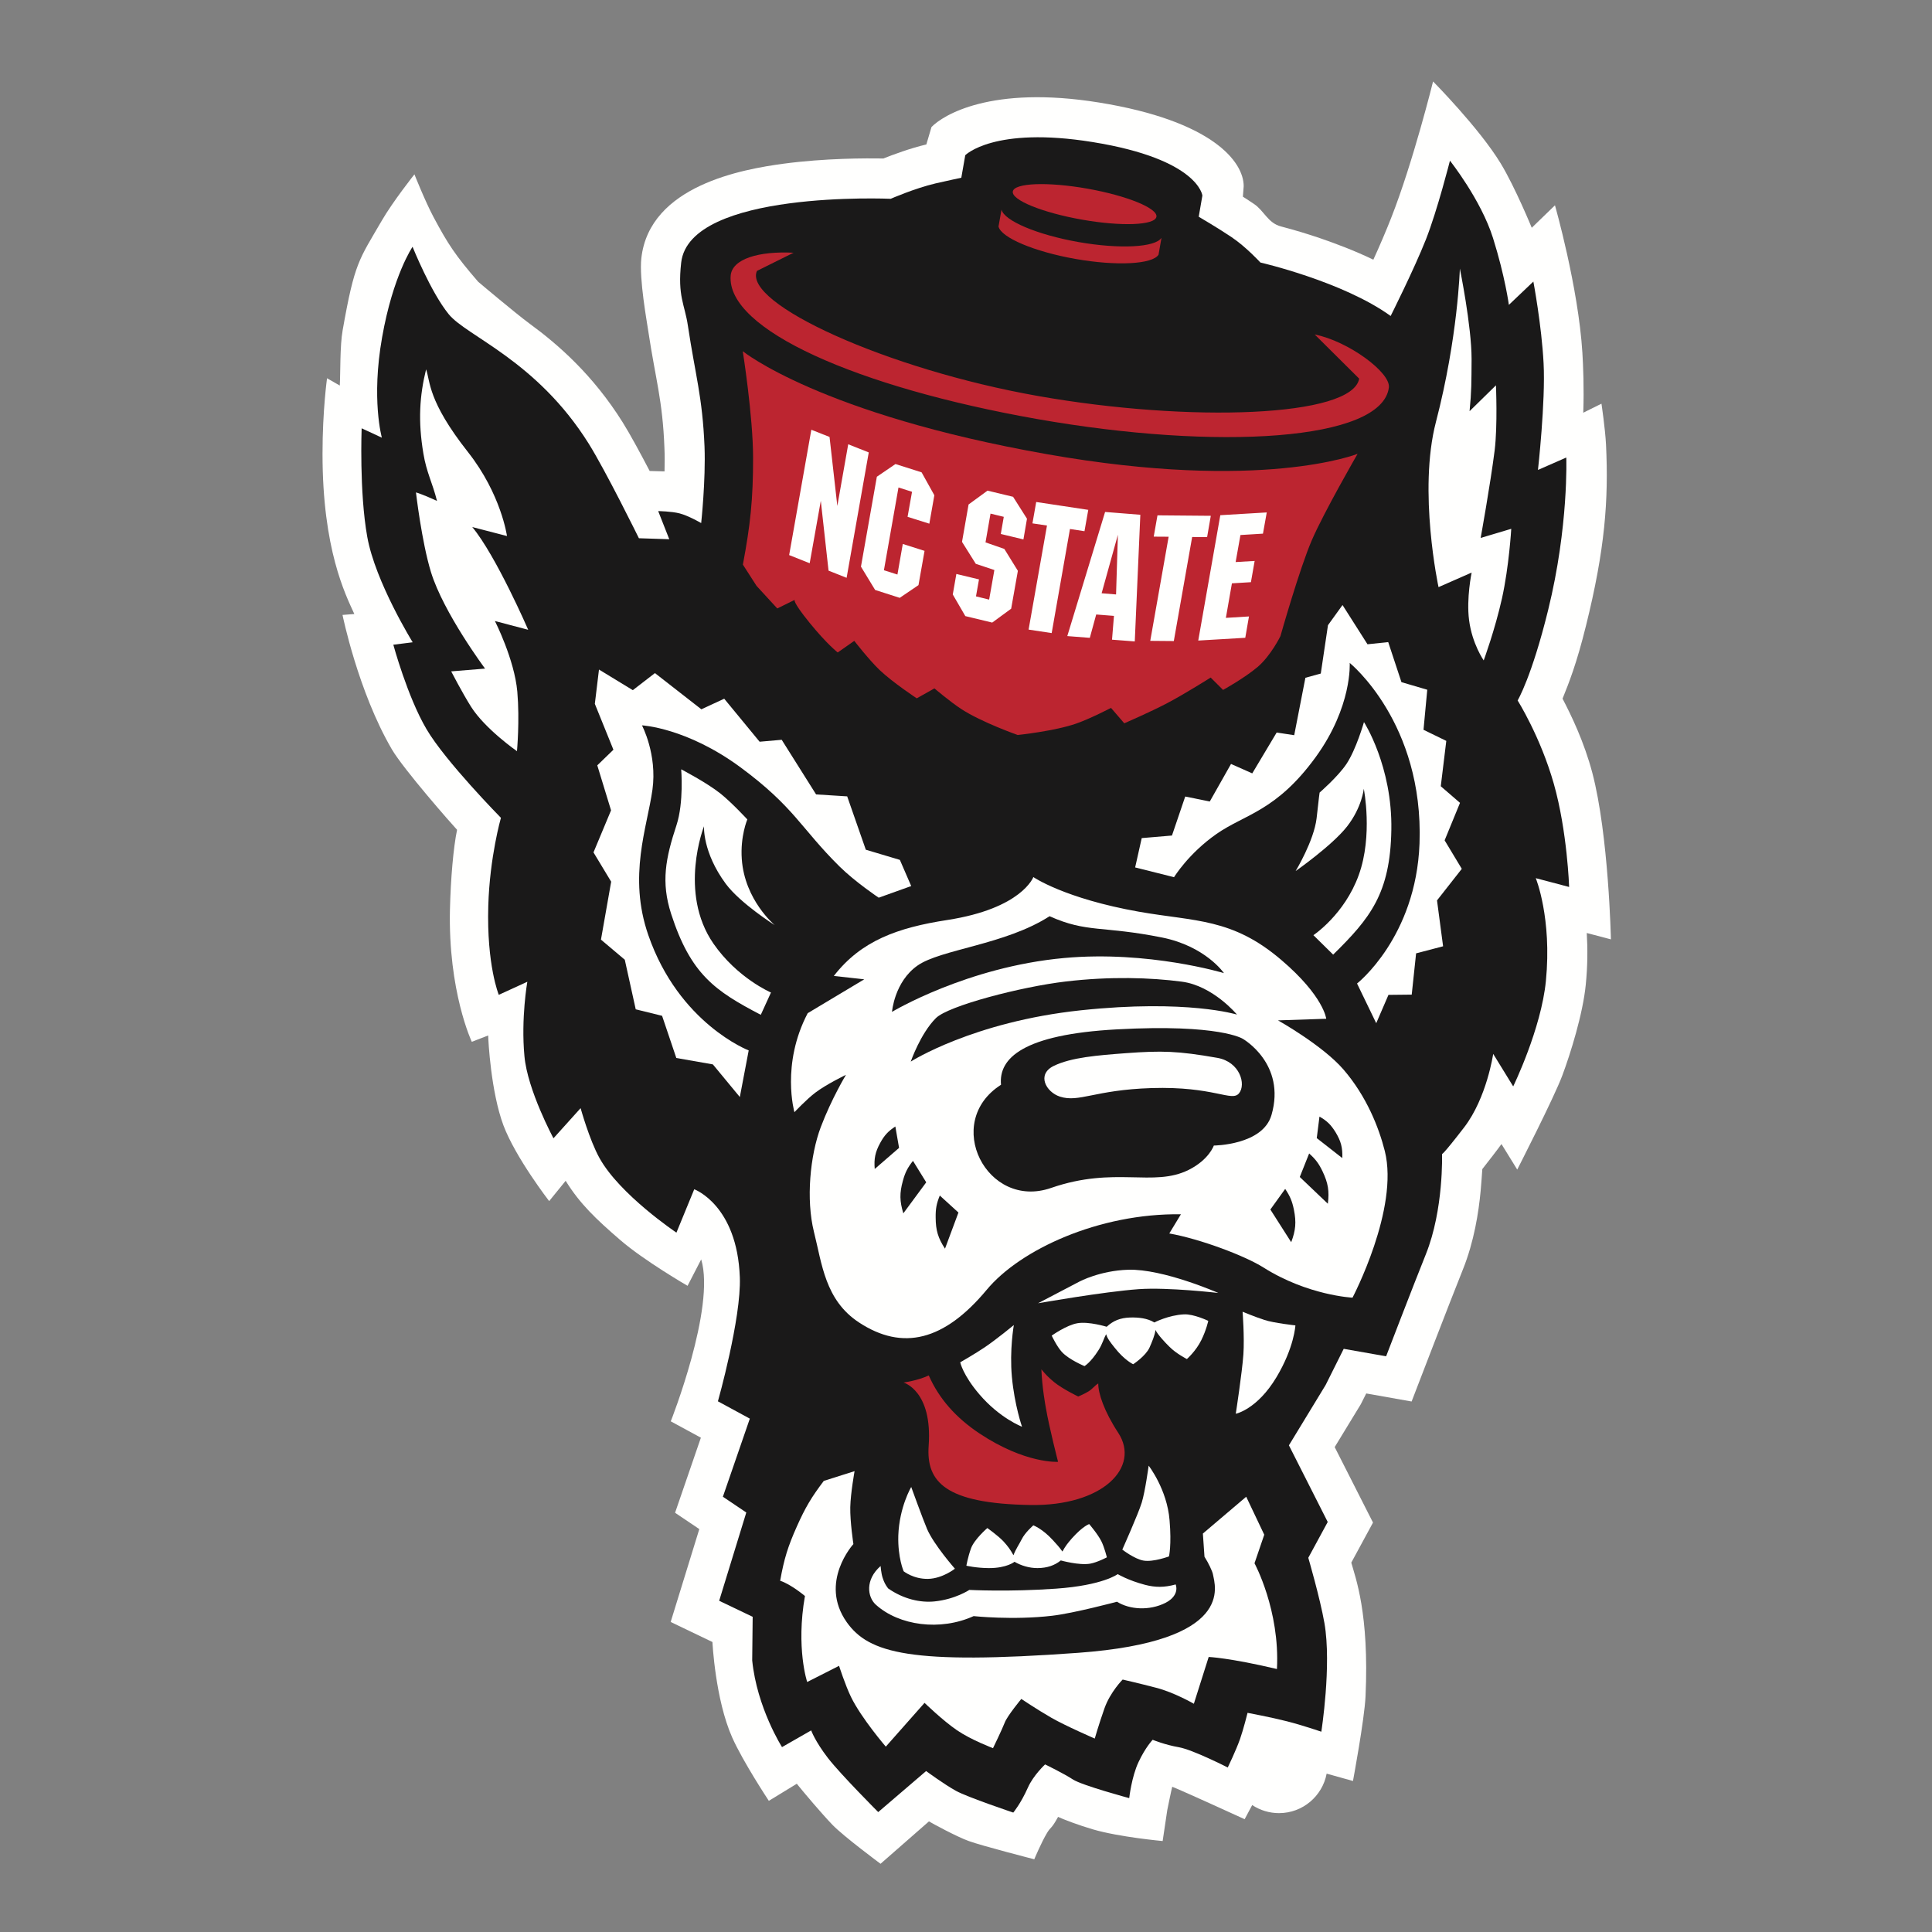 <svg width="300" height="300" xmlns="http://www.w3.org/2000/svg" stroke-miterlimit="1.414" stroke-linejoin="round" fill-rule="evenodd" clip-rule="evenodd">

 <rect width="100%" height="100%" fill="#808080" stroke="none"/>

 <g>
  <title>Layer 1</title>
  <g id="svg_1" transform="matrix(0.817 0 0 0.817 180 61.459)">
   <path id="svg_2" fill="#fffffe" d="m85.853,103.309s-0.42,-19.794 -3.525,-31.618c-1.568,-5.943 -4.015,-10.96 -5.667,-14.133c1.2,-2.971 2.652,-6.573 4.448,-13.835c3.612,-14.534 4.323,-23.874 3.813,-34.436c-0.153,-3.044 -0.865,-7.788 -0.865,-7.788l-3.46,1.715c0.168,-4.654 -0.018,-8.949 -0.166,-11.39c-0.775,-12.521 -5.213,-28.029 -5.213,-28.029l-4.41,4.271s-3.158,-7.7 -5.894,-12.22c-4.09,-6.738 -12.862,-15.59 -12.862,-15.59s-3.808,15.399 -7.973,25.956c-0.774,2.007 -2.34,5.681 -3.378,7.917c-3.473,-1.673 -7.003,-3.01 -10.033,-4.051c-2.473,-0.846 -4.977,-1.6 -7.506,-2.26s-3.224,-3.006 -5.16,-4.29c-0.663,-0.454 -1.399,-0.922 -2.096,-1.376l0.152,-1.992c0,-4.673 -5.98,-12.422 -27.494,-15.9c-20.611,-3.325 -29.703,2.45 -31.843,4.658l-0.977,3.31c-3.019,0.713 -6.284,1.917 -8.174,2.672c-3.331,-0.063 -11.069,-0.063 -18.94,0.983c-7.73,1.042 -25.49,4.129 -27.053,17.955c-0.444,3.931 1.068,12.11 1.338,13.998c1.359,9.038 2.709,12.98 3.05,22.11c0.067,1.42 0.055,2.948 0.017,4.424c-0.695,-0.033 -1.739,-0.058 -2.824,-0.081c-1.793,-3.43 -3.728,-7.009 -5.13,-9.245c-5.626,-8.986 -12.216,-14.758 -17.725,-18.781c-2.568,-1.882 -9.74,-7.93 -9.751,-7.949c-4.326,-5.002 -5.728,-7.138 -8.468,-12.273c-1.63,-3.063 -3.636,-8.131 -3.636,-8.131s-4.114,5.178 -6.223,8.828c-4.326,7.452 -5.145,7.868 -7.426,20.84c-0.525,2.943 -0.397,8.04 -0.538,10.472l-2.422,-1.385s-0.86,6.051 -0.86,14.365c0,18.16 4.35,26.73 6.046,30.443l-2.245,0.177s2.947,14.533 9.373,25.536c2.25,3.84 11.495,14.346 12.398,15.301c-0.702,3.369 -1.209,9.289 -1.35,15.035c-0.377,15.704 4.15,25.26 4.15,25.26l3.117,-1.21c0.007,1.032 0.533,10.74 2.885,17.062c2.308,6.162 8.702,14.422 8.702,14.422l3.135,-3.86c2.685,4.362 5.797,7.3 10.288,11.184c4.59,3.986 12.88,8.777 12.88,8.777l2.592,-5.021c2.764,9.167 -5.783,30.777 -5.783,30.777l5.724,3.109l-4.908,14.271l4.609,3.1l-5.445,17.653l7.939,3.81s0.526,10.89 3.76,18.152c2.054,4.624 6.96,12.036 6.96,12.036l5.313,-3.25c1.466,1.82 4.693,5.633 6.756,7.788c2.11,2.198 9.162,7.424 9.162,7.424l9.202,-8.059c0.526,0.33 5.328,2.942 7.572,3.736c2.49,0.912 12.446,3.468 12.446,3.468s1.312,-3.157 2.43,-5.021c0.75,-1.233 0.804,-0.67 2.092,-3.038c0.945,0.454 3.996,1.609 6.626,2.374c5.026,1.47 13.25,2.217 13.25,2.217l0.875,-5.872c0,-0.014 0.817,-4.037 0.946,-4.443c0.335,0.081 7.039,3.1 7.082,3.124l6.682,3.039s0.602,-1.109 1.433,-2.686c1.51,1 3.282,1.533 5.093,1.534c4.505,0 8.25,-3.238 9.058,-7.505l5.003,1.395s2.187,-11.69 2.388,-16.096c0.721,-15.737 -1.926,-22.573 -2.709,-25.402l4.128,-7.615l-7.281,-14.347l4.954,-8.13l1.042,-2.065l8.624,1.529s7.4,-19.268 9.76,-25.125c2.108,-5.241 2.986,-10.845 3.358,-14.886c0.134,-1.573 0.249,-3.006 0.32,-4.163c0.64,-0.787 3.316,-4.27 3.64,-4.757l2.996,4.854s7.038,-13.75 8.566,-17.883c1.53,-4.08 3.913,-11.695 4.458,-17.247c0.367,-3.645 0.367,-6.946 0.19,-9.836l4.592,1.209z"/>
   <path id="svg_3" fill="#1a1919" d="m-83.871,191.11l6.065,3.291l-5.12,14.844l4.449,2.996l-5.154,16.778l6.367,3.048l-0.09,8.29c0.903,8.995 5.668,16.473 5.668,16.473l5.54,-3.173s0.727,2.058 3.203,5.27c2.49,3.195 9.541,10.252 9.541,10.252l9.103,-7.798s3.423,2.523 5.693,3.775c2.265,1.228 10.873,4.118 10.873,4.118s1.414,-1.682 2.784,-4.763c1.04,-2.336 3.262,-4.39 3.262,-4.39s3.564,1.725 5.29,2.861c1.745,1.132 10.7,3.545 10.7,3.545s0.448,-4.066 1.778,-6.87c1.316,-2.809 2.677,-4.218 2.677,-4.218s2.32,0.96 4.992,1.418c2.68,0.483 9.28,3.85 9.28,3.85s1.56,-3.22 2.327,-5.392c0.673,-1.911 1.436,-4.998 1.436,-4.998s4.554,0.855 7.458,1.601c2.872,0.726 6.565,1.983 6.565,1.983s1.978,-12.609 0.592,-20.625c-0.845,-4.812 -3.071,-12.426 -3.071,-12.426l3.693,-6.808l-7.376,-14.567l6.988,-11.482l3.426,-6.86l8.06,1.42s5.179,-13.496 7.553,-19.392c3.42,-8.514 3.076,-19.077 3.076,-19.077s-0.094,0.53 4.215,-5.059c4.299,-5.604 5.508,-13.95 5.508,-13.95l3.803,6.182s5.327,-10.922 6.216,-20.06c1.17,-11.964 -1.925,-19.518 -1.925,-19.518l6.339,1.673s-0.349,-10.577 -2.904,-19.588c-2.556,-9.005 -6.885,-15.857 -6.885,-15.857s2.676,-4.463 5.808,-17.222c3.914,-15.891 3.442,-28.952 3.442,-28.952l-5.385,2.36s1.456,-13.005 1.07,-20.267c-0.374,-7.242 -1.944,-15.536 -1.944,-15.536l-4.654,4.429s-0.716,-5.374 -3.01,-12.69c-2.303,-7.319 -8.189,-14.714 -8.189,-14.714s-2.398,9.455 -4.562,14.955c-2.264,5.718 -6.708,14.56 -6.708,14.56c-9.091,-6.569 -24.756,-10.161 -24.756,-10.161s-2.657,-2.919 -5.5,-4.835c-2.603,-1.753 -6.222,-3.865 -6.222,-3.865l0.695,-4.022s-0.695,-6.914 -20.858,-10.172c-18.812,-3.039 -24.21,2.503 -24.21,2.503l-0.75,4.277s-2.796,0.592 -4.9,1.079c-4.016,0.95 -8.518,2.924 -8.518,2.924s-38.261,-1.705 -39.824,12.13c-0.726,6.397 0.69,7.959 1.281,12.025c1.409,9.383 2.764,13.463 3.155,22.94c0.244,6.394 -0.635,14.535 -0.635,14.535s-2.398,-1.396 -4.094,-1.835c-1.544,-0.402 -4.076,-0.44 -4.076,-0.44l2.105,5.347l-5.771,-0.187s-6.278,-12.765 -9.548,-17.992c-9.916,-15.828 -23.204,-20.39 -26.6,-24.589c-3.412,-4.186 -6.871,-12.814 -6.871,-12.814s-3.718,5.432 -5.79,17.219c-2.093,11.795 -0.044,19.062 -0.044,19.062l-3.842,-1.783s-0.47,12.078 1.067,20.634c1.525,8.552 8.634,20.037 8.634,20.037l-3.68,0.463s2.672,9.871 6.297,16.034c3.605,6.15 14.154,16.865 14.154,16.865s-2.129,7.4 -2.403,16.711c-0.33,11.275 1.995,16.933 1.995,16.933l5.425,-2.485s-1.221,6.923 -0.55,14.117c0.566,6.45 5.52,15.632 5.52,15.632l5.158,-5.728s1.664,6.015 3.58,9.47c3.851,6.965 14.631,14.189 14.631,14.189l3.385,-8.241s8.158,2.967 8.664,16.72c0.294,7.793 -4.165,23.583 -4.165,23.583"/>
   <path id="svg_4" fill="#bc2530" d="m-27.823,-38.833c0.286,-1.638 6.636,-1.867 14.165,-0.54c7.53,1.338 13.41,3.736 13.131,5.347c-0.286,1.628 -6.639,1.872 -14.16,0.544c-7.54,-1.332 -13.418,-3.73 -13.136,-5.35m4.624,43.25c-34.271,-6.053 -59.038,-17.022 -58.25,-27.231c0.256,-3.225 5.388,-4.716 11.954,-4.377l-6.956,3.454c-2.747,6.144 24.65,18.71 53.465,23.783c28.81,5.08 59.707,4.018 60.993,-3.306l-8.447,-8.394c6.397,1.27 14.456,7.238 14.093,10.08c-1.3,10.152 -32.583,12.026 -66.852,5.99"/>
   <g id="svg_5" fill="#fffffe">
    <path id="svg_6" d="m-4.572,89.64l1.25,-5.576l5.748,-0.487l2.52,-7.414l4.668,0.945l4.037,-7.137l4.037,1.791l4.638,-7.764l3.335,0.508l2.126,-10.913l2.924,-0.803l1.367,-9.191l2.765,-3.833l4.745,7.46l3.94,-0.412l2.515,7.61l4.906,1.443l-0.713,7.611l4.33,2.11l-1.048,8.621l3.655,3.157l-2.923,7.124l3.263,5.417l-4.71,6l1.156,8.72l-5.131,1.342l-0.832,7.845l-4.42,0.047l-2.325,5.384l-3.647,-7.543s11.21,-8.771 11.874,-26.601c0.83,-22.96 -13.268,-34.327 -13.268,-34.327s0.516,8.27 -6.464,17.892c-7.496,10.32 -13.496,10.86 -18.852,14.61c-5.352,3.74 -8.072,8.217 -8.072,8.217l-7.394,-1.853z"/>
    <path id="svg_7" d="m33.061,106.212c7.005,-6.884 10.86,-11.599 11.06,-23.7c0.216,-12.102 -5.202,-20.496 -5.202,-20.496s-1.467,5.155 -3.326,7.955c-1.619,2.417 -5.106,5.441 -5.106,5.441s-0.1,0.535 -0.57,4.869c-0.51,4.328 -3.988,10.047 -3.988,10.047s6.923,-4.834 9.774,-8.471c2.843,-3.645 3.183,-7.166 3.183,-7.166s1.762,8.862 -0.952,16.377c-2.708,7.534 -8.627,11.447 -8.627,11.447l3.754,3.697zm-80.194,-13.033l-2.155,-4.973l-6.473,-1.934l-3.54,-10.139l-5.911,-0.372l-6.535,-10.381l-4.198,0.368l-6.729,-8.174l-4.346,2.01l-8.82,-6.879l-4.205,3.244l-6.43,-3.918l-0.788,6.517l3.532,8.723l-3.068,2.967l2.617,8.552l-3.337,7.993l3.36,5.566l-1.939,11.012l4.527,3.822l2.08,9.425l5.01,1.234l2.704,8.016l6.948,1.218l5.124,6.202l1.685,-8.858s-13.25,-5.078 -19.084,-21.929c-3.887,-11.218 -0.208,-20.453 0.793,-27.643c0.923,-6.721 -1.995,-12.21 -1.995,-12.21s8.461,0.415 18.738,7.982c10.261,7.587 11.432,11.538 18.808,18.838c3.004,2.962 7.451,5.934 7.451,5.934l6.176,-2.213z"/>
    <path id="svg_8" d="m-75.721,117.651c-8.711,-4.545 -13.316,-7.687 -17.046,-19.201c-1.946,-6.04 -1.048,-10.553 1.026,-16.851c1.416,-4.318 0.89,-10.607 0.89,-10.607s4.754,2.466 7.42,4.568c2.183,1.74 5.15,4.954 5.15,4.954s-1.361,3.192 -1.052,7.54c0.54,7.81 6.267,12.554 6.267,12.554s-6.545,-4.137 -9.31,-7.858c-4.447,-6.02 -4.137,-10.937 -4.137,-10.937s-4.93,12.56 1.788,22.298c4.553,6.579 10.94,9.301 10.94,9.301l-1.936,4.239zm51.801,-26.181s-2.16,5.967 -16.35,8.16c-9.482,1.461 -16.39,3.95 -21.57,10.634l5.783,0.64l-10.748,6.436c-5.112,9.736 -2.525,18.818 -2.525,18.818s2.286,-2.432 3.97,-3.711c2.1,-1.597 5.829,-3.392 5.829,-3.392s-2.728,4.504 -4.785,9.922c-2.045,5.427 -2.831,13.764 -1.307,19.913c1.534,6.072 2.106,12.994 8.566,17.232c8.299,5.452 16.206,3.488 24.273,-6.206c6.363,-7.662 21.355,-14.566 36.913,-14.356l-2.21,3.646c5.882,1.046 14.369,4.242 17.89,6.467c8.437,5.332 16.932,5.738 16.932,5.738s8.896,-16.907 6.138,-27.872c-1.118,-4.418 -3.435,-10.366 -7.859,-15.497c-3.96,-4.586 -12.44,-9.335 -12.44,-9.335l9.168,-0.306s-0.449,-4.277 -8.528,-11.166c-9.34,-7.993 -16.358,-7.295 -27.06,-9.177c-14.192,-2.513 -20.08,-6.588 -20.08,-6.588"/>
   </g>
   <path id="svg_9" fill="#1a1919" d="m-20.839,98.913c7.177,3.205 9.908,1.754 21.373,4.042c8.298,1.672 11.774,6.77 11.774,6.77s-14.378,-4.339 -30.395,-2.868c-18.505,1.688 -32.697,10.234 -32.697,10.234s0.448,-5.723 4.857,-8.805c4.411,-3.095 16.694,-3.955 25.088,-9.373"/>
   <path id="svg_10" fill="#1a1919" d="m14.783,117.608s-4.558,-5.49 -10.497,-6.259c-5.917,-0.78 -13.605,-1.028 -22.054,-0.03c-8.464,0.994 -22.338,4.611 -24.674,6.962c-2.936,2.93 -4.778,8.26 -4.778,8.26s11.812,-7.567 32.341,-9.75c20.19,-2.137 29.662,0.817 29.662,0.817"/>
   <path id="svg_11" fill="#1a1919" d="m15.906,122.222s8.26,4.711 5.436,14.471c-1.657,5.748 -10.96,5.804 -10.96,5.804s-0.898,2.676 -4.761,4.617c-6.764,3.38 -14.011,-0.769 -26.178,3.444c-12.191,4.229 -20.696,-12.48 -9.507,-19.612c-0.483,-5.05 4.192,-9.564 22.015,-10.53c19.632,-1.074 23.955,1.806 23.955,1.806"/>
   <path id="svg_12" fill="#fffffe" d="m11.061,125.834c4.276,0.754 5.504,5.054 4.099,6.746c-1.39,1.672 -4.711,-1.375 -16.64,-1.004c-10.816,0.345 -13.74,2.8 -17.395,1.621c-2.635,-0.86 -4.484,-4.215 -1.159,-5.839c3.32,-1.615 8.311,-2.01 13.729,-2.417c6.76,-0.498 9.866,-0.43 17.366,0.893m4.786,48.248s2.318,0.97 4.143,1.562c1.83,0.597 5.895,1.037 5.895,1.037s-0.214,4.185 -3.587,9.828c-3.693,6.173 -7.745,6.965 -7.745,6.965s1.21,-7.859 1.448,-11.289c0.22,-3.34 -0.154,-8.103 -0.154,-8.103m-54.678,48.841s-4.015,-4.568 -5.295,-7.554c-0.769,-1.8 -3.007,-7.974 -3.007,-7.974s-2.259,3.794 -2.454,9.221c-0.122,4.214 1.018,6.799 1.018,6.799s1.86,1.495 4.632,1.443c2.763,-0.063 5.106,-1.935 5.106,-1.935"/>
   <path id="svg_13" fill="#fffffe" d="m16.536,209.246l-8.234,6.997l0.304,4.406c0.776,1.208 1.495,2.761 1.6,3.306c0.425,2.288 4.257,12.78 -25.631,14.958c-31.814,2.307 -39.764,0.086 -43.96,-5.82c-5.363,-7.59 1.263,-14.853 1.263,-14.853s-0.648,-4.26 -0.593,-7.003c0.06,-2.685 0.817,-6.855 0.817,-6.855l-5.85,1.853c-2.363,3.124 -3.516,5.068 -5.107,8.633c-1.722,3.85 -2.441,6.182 -3.186,10.344c2.051,0.668 4.71,2.9 4.71,2.9c-1.738,9.894 0.427,16.343 0.427,16.343l6.059,-3.072s1.184,3.693 2.27,5.92c1.972,4.046 6.614,9.44 6.614,9.44l7.364,-8.322s3.442,3.343 6.15,5.198c2.715,1.853 6.86,3.415 6.86,3.415s1.724,-3.55 2.226,-4.854c0.487,-1.29 3.153,-4.505 3.153,-4.505s2.904,1.95 5.664,3.55c2.75,1.582 8.295,3.98 8.295,3.98s0.75,-2.628 1.85,-5.753c1.103,-3.105 3.454,-5.46 3.454,-5.46s2.946,0.669 6.369,1.562c3.433,0.88 7.163,3.038 7.163,3.038l2.819,-8.895s3.954,0.157 12.973,2.293c0.583,-11.204 -4.266,-20.1 -4.266,-20.1l1.853,-5.427l-3.43,-7.218"/>
   <path id="svg_14" fill="#1a1919" d="m-50.148,138.877l0.707,4.065l-4.625,4.009c-0.165,-1.96 0.091,-3.206 1.032,-4.936c0.793,-1.452 1.488,-2.221 2.886,-3.138m3.349,6.531l2.52,4.08l-4.35,5.895c-0.707,-2.303 -0.733,-3.85 -0.093,-6.162c0.44,-1.62 0.898,-2.505 1.923,-3.813m5.099,6.592l3.545,3.231l-2.556,6.869c-1.323,-2.02 -1.762,-3.501 -1.774,-5.905c-0.024,-1.662 0.158,-2.651 0.785,-4.195m72.162,-15.006l-0.516,4.09l4.855,3.798c0.076,-1.978 -0.254,-3.215 -1.276,-4.907c-0.879,-1.413 -1.61,-2.154 -3.063,-2.98m-1.963,7.008l-1.781,4.471l5.335,5.084c0.307,-2.413 0.043,-3.936 -0.992,-6.125c-0.723,-1.505 -1.315,-2.312 -2.561,-3.43m-4.554,6.736l-2.819,3.918l3.961,6.21c0.86,-2.26 0.988,-3.807 0.515,-6.167c-0.334,-1.648 -0.735,-2.57 -1.657,-3.96"/>
   <path id="svg_15" fill="#fffffe" d="m3.133,225.914c-2.177,0.602 -3.892,0.578 -5.82,0.076c-3.234,-0.85 -5.197,-2.035 -5.197,-2.035s-2.79,2.136 -11.734,2.761c-8.939,0.64 -16.468,0.239 -16.468,0.239s-2.666,1.778 -6.596,2.184c-2.66,0.281 -5.912,-0.42 -8.845,-2.475c-0.538,-0.721 -0.764,-1.185 -1.04,-2.026c-0.278,-0.832 -0.384,-2.222 -0.384,-2.222c-2.988,2.614 -2.494,5.896 -0.926,7.329c4.43,4.018 12.282,5.064 18.604,2.189c0,0 7.54,0.806 14.949,-0.072c4.122,-0.479 12.3,-2.662 12.3,-2.662c2.413,1.515 6.163,1.74 9.205,0.22c1.587,-0.789 2.43,-2.116 1.952,-3.506m-21.53,-6.254c-0.64,-0.917 -1.11,-1.39 -1.856,-2.212c-1.933,-2.117 -3.667,-2.766 -3.667,-2.766s-1.574,1.342 -2.233,2.684c-0.425,0.865 -1.085,1.782 -1.548,2.996c-0.604,-1.08 -1.032,-1.682 -1.899,-2.632c-1.037,-1.104 -3.068,-2.533 -3.068,-2.533s-2.479,2.145 -3.1,3.856c-0.617,1.73 -0.879,3.301 -0.879,3.301s1.91,0.444 4.282,0.455c3.412,0.009 4.864,-1.2 4.864,-1.2c1.226,0.712 2.776,1.2 4.37,1.2c1.84,-0.016 3.243,-0.503 4.429,-1.457c0,0 3.482,0.979 5.574,0.615c1.343,-0.234 3.18,-1.204 3.18,-1.204s-0.468,-1.911 -1.049,-3.066c-0.678,-1.357 -2.307,-3.254 -2.307,-3.254s-1.159,0.338 -3.27,2.69c-0.877,1.003 -1.233,1.475 -1.823,2.527m29.635,-49.142s-9.539,-1.117 -15.12,-0.726c-6.615,0.473 -19.152,2.68 -19.152,2.68l7.908,-4.137s3.866,-2.064 9.217,-2.232c6.651,-0.205 17.147,4.415 17.147,4.415m-152.499,-152.154s1.08,9.354 2.846,15.125c2.39,7.779 10.286,18.36 10.286,18.36l-6.438,0.527s2.123,4.108 3.783,6.736c2.69,4.241 8.72,8.432 8.72,8.432s0.541,-5.777 0.066,-11.304c-0.542,-6.134 -4.259,-13.435 -4.259,-13.435l6.328,1.668s-6.084,-14.042 -10.63,-19.526l6.596,1.706s-1.085,-7.912 -7.389,-15.928c-7.747,-9.81 -7.168,-13.51 -7.986,-15.747c-1.232,4.998 -1.55,9.836 -0.513,15.99c0.592,3.612 1.722,5.542 2.587,9.006c-2.952,-1.352 -3.997,-1.61 -3.997,-1.61m202.935,31.928s2.131,-5.772 3.478,-11.806c1.348,-6.1 1.758,-13.204 1.758,-13.204l-5.814,1.734s1.85,-10.22 2.66,-16.645c0.58,-4.744 0.245,-12.359 0.245,-12.359l-5.012,4.91c0.382,-3.85 0.349,-5.474 0.382,-9.864c0.005,-6.345 -2.23,-17.233 -2.23,-17.233s-0.354,13.047 -4.54,29.129c-3.439,13.185 0.488,31.412 0.488,31.412l6.292,-2.767s-1.023,4.912 -0.487,9.03c0.578,4.519 2.78,7.663 2.78,7.663"/>
   <path id="svg_16" fill="#bc2530" d="m-7.793,197.085c-2.686,-4.093 -3.808,-7.519 -3.79,-9.373c-0.738,0.46 -1.055,1.013 -1.832,1.5c-0.725,0.464 -1.975,0.985 -1.975,0.985s-2.983,-1.424 -4.601,-2.752c-1.019,-0.85 -1.562,-1.39 -2.402,-2.417c0.146,3.539 0.774,6.917 0.864,7.395c0.616,3.622 2.308,10.19 2.308,10.19s-6.168,0.426 -14.937,-5.394c-4.46,-2.97 -7.687,-6.592 -9.639,-11.03c-2.104,0.998 -4.797,1.352 -4.797,1.352s5.535,1.529 4.778,12.02c-0.494,6.908 3.235,10.984 19.268,11.255c13.886,0.254 21.019,-7.213 16.755,-13.731"/>
   <path id="svg_17" fill="#fffffe" d="m-27.629,176.619s-0.842,4.735 -0.366,9.875c0.5,5.355 1.922,9.445 1.922,9.445s-4.222,-1.605 -8.11,-6.162c-3.147,-3.68 -3.634,-6.078 -3.634,-6.078s2.904,-1.663 4.679,-2.87c2.233,-1.51 5.509,-4.21 5.509,-4.21m20.618,42.672s3.05,-6.825 3.69,-8.919c0.652,-2.092 1.318,-7.028 1.318,-7.028s3.502,4.491 3.972,10.358c0.41,4.734 -0.11,6.884 -0.11,6.884s-2.954,1.109 -4.82,0.799c-1.746,-0.292 -4.05,-2.094 -4.05,-2.094m-3.06,-40.938c0.143,0.708 0.836,1.61 1.583,2.537c1.896,2.427 3.544,3.172 3.544,3.172s2.368,-1.551 3.098,-3.153c0.447,-1.007 1.064,-2.464 1.135,-3.363c0.459,0.927 1.849,2.409 2.649,3.186c1.288,1.314 3.325,2.342 3.325,2.342s1.72,-1.5 2.757,-3.622c0.946,-1.92 1.307,-3.635 1.307,-3.635s-2.77,-1.334 -4.625,-1.233c-2.929,0.139 -5.637,1.538 -5.637,1.538c-1.271,-0.802 -2.995,-0.99 -4.625,-0.94c-1.856,0.07 -3.172,0.601 -4.419,1.758c0,0 -3.404,-1.047 -5.551,-0.674c-2.098,0.353 -4.9,2.359 -4.9,2.359s0.977,2.07 1.935,3.107c1.343,1.462 4.295,2.684 4.295,2.684s1.147,-0.646 2.63,-2.977c0.824,-1.266 1.049,-2.378 1.5,-3.086"/>
   <path id="svg_18" fill="#bc2530" d="m37.705,11.03s-6.363,11.023 -8.69,16.397c-2.331,5.384 -5.972,18.246 -5.972,18.246s-1.81,3.716 -4.342,5.87c-2.532,2.137 -6.56,4.358 -6.56,4.358l-2.358,-2.35s-4.972,3.143 -8.303,4.886c-3.087,1.625 -8.115,3.809 -8.115,3.809l-2.525,-2.929s-3.93,2.044 -6.596,2.975c-4.172,1.454 -11.14,2.175 -11.14,2.175s-6.859,-2.413 -10.713,-4.93c-2.107,-1.367 -5.108,-3.927 -5.108,-3.927l-3.363,1.887s-4.55,-2.997 -7.059,-5.38c-2.062,-1.982 -4.813,-5.541 -4.813,-5.541l-3.149,2.206s-2.057,-1.59 -5.35,-5.647c-3.4,-4.186 -2.812,-4.356 -2.812,-4.356l-3.326,1.637l-3.936,-4.284l-2.6,-4.047c1.417,-7.535 1.947,-12.383 1.94,-20.352c-0.016,-7.927 -1.964,-20.209 -1.964,-20.209s14.723,11.968 57.804,19.569c40.939,7.228 59.05,-0.063 59.05,-0.063m-67.671,-46.427c0.44,2.097 6.736,4.782 14.607,6.172c7.907,1.39 14.655,1.013 15.795,-0.807l-0.561,3.21c-1.135,1.821 -7.9,2.198 -15.782,0.812c-7.903,-1.394 -14.176,-4.08 -14.632,-6.172l0.573,-3.215z"/>
   <path id="svg_19" fill="#fffffe" d="m-59.41,34.594l-3.434,-1.363l-1.472,-13.272l-2.112,11.863l-3.903,-1.548l4.216,-23.82l3.46,1.366l1.48,13.12l2.07,-11.725l3.904,1.548l-4.209,23.83m15.723,-10.287l-4.137,-1.303l0.848,-4.758l-2.575,-0.817l-2.769,15.727l2.568,0.817l1.018,-5.81l4.137,1.31l-1.153,6.512l-3.563,2.417l-4.678,-1.5l-2.693,-4.429l3.022,-17.09l3.537,-2.412l4.967,1.577l2.422,4.356l-0.951,5.404m15.916,-5.112l2.642,4.17l-0.676,3.933l-4.302,-1.037l0.568,-3.258l-2.52,-0.612l-0.952,5.467l3.576,1.246l2.575,4.16l-1.276,7.2l-3.605,2.638l-5.107,-1.232l-2.386,-4.11l0.683,-3.898l4.302,1.032l-0.573,3.225l2.501,0.617l0.994,-5.624l-3.531,-1.18l-2.618,-4.17l1.245,-7.105l3.6,-2.632l4.86,1.17zm13.571,6.541l-2.759,-0.42l-3.476,19.783l-4.388,-0.664l3.496,-19.775l-2.763,-0.414l0.715,-4.062l9.894,1.496l-0.719,4.056zm9.559,20.949l-4.325,-0.334l0.367,-4.52l-3.374,-0.267l-1.214,4.438l-4.28,-0.334l7.184,-23.592l6.698,0.535l-1.056,24.074zm-3.207,-20.28l-3.094,11.126l2.745,0.225l0.349,-11.352l0,0.001zm16.955,0.453l-2.842,-0.02l-3.487,19.776l-4.478,-0.038l3.497,-19.79l-2.837,-0.018l0.714,-4.048l10.135,0.087l-0.702,4.051zm10.616,-0.658l-4.28,0.262l-0.914,5.136l3.613,-0.21l-0.708,4.036l-3.612,0.22l-1.15,6.564l4.39,-0.271l-0.702,4.055l-8.937,0.526l4.193,-23.825l8.827,-0.526l-0.72,4.033z"/>
  </g>
 </g>
</svg>